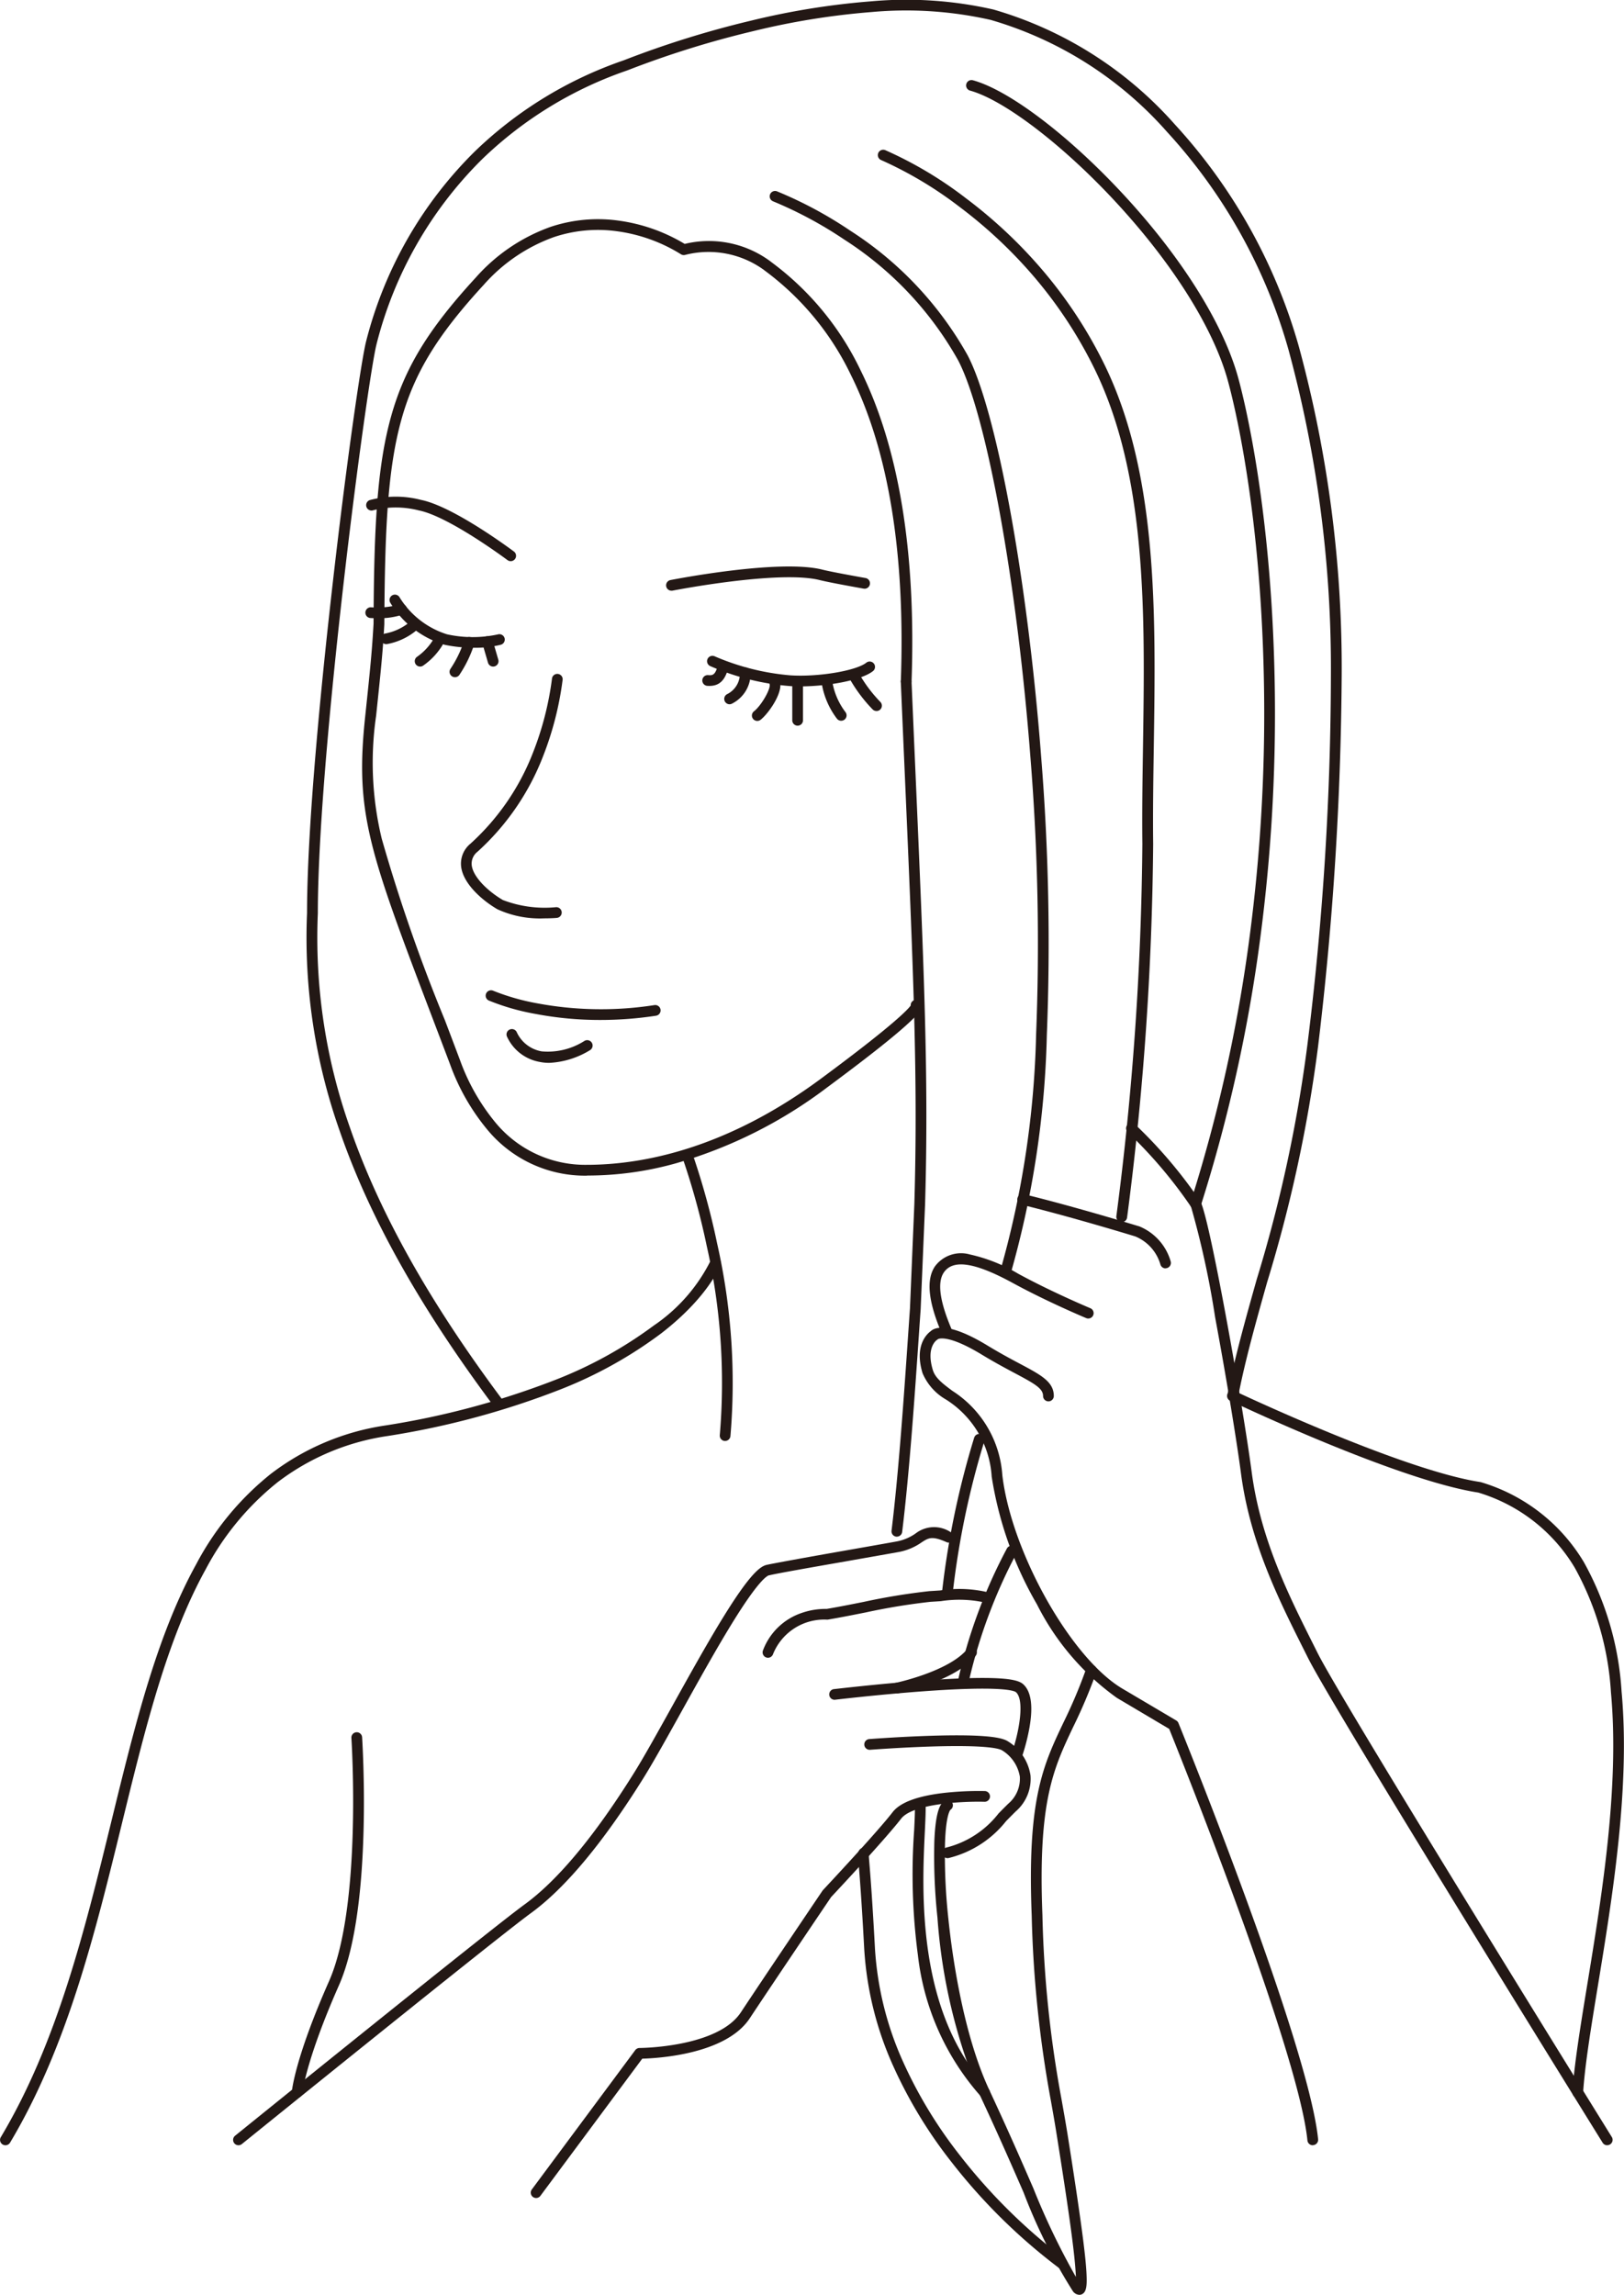 <svg xmlns="http://www.w3.org/2000/svg" width="107.16" height="151.428" viewBox="0 0 107.16 151.428"><g transform="translate(-221.784 -207.849)"><path d="M260.884,300.882a.354.354,0,0,1-.284-.142c-4.924-6.58-8.276-12.555-10.247-18.268a38.235,38.235,0,0,1-2.153-14.384c0-6.112,1.079-16.4,1.722-22,.9-7.875,1.881-14.635,2.191-15.777a26.9,26.9,0,0,1,7.142-12.455,26.539,26.539,0,0,1,9.839-6.026,64.2,64.2,0,0,1,8.4-2.618,49.678,49.678,0,0,1,7.9-1.274,26,26,0,0,1,8.093.538,25.389,25.389,0,0,1,11.965,7.573,36.222,36.222,0,0,1,8.194,14.676,80.844,80.844,0,0,1,2.825,21.671,214.8,214.8,0,0,1-1.56,24.512,93.713,93.713,0,0,1-3.363,15.559c-.751,2.673-1.461,5.2-1.916,7.563a.354.354,0,1,1-.7-.134c.461-2.395,1.174-4.933,1.93-7.621a93.135,93.135,0,0,0,3.341-15.445,198.862,198.862,0,0,0,1.556-24.428,80.152,80.152,0,0,0-2.8-21.482,35.51,35.51,0,0,0-8.031-14.389,24.68,24.68,0,0,0-11.617-7.368,25.29,25.29,0,0,0-7.864-.519,48.944,48.944,0,0,0-7.785,1.255,63.264,63.264,0,0,0-8.316,2.59l-.017.007a25.837,25.837,0,0,0-9.587,5.868A26.2,26.2,0,0,0,252.8,230.5c-.3,1.118-1.27,7.829-2.171,15.673-.641,5.58-1.717,15.848-1.717,21.924,0,0,0,.009,0,.014a37.548,37.548,0,0,0,2.114,14.132c1.948,5.642,5.266,11.555,10.145,18.075a.354.354,0,0,1-.283.567Z" transform="translate(-6.155)" fill="#231815"/><path d="M298.863,322.822l-.043,0a.354.354,0,0,1-.309-.395c.477-3.9.833-9.11,1.094-12.912.043-.628.083-1.216.121-1.751l.29-6.9c.241-8.316-.056-15.144-.648-28.747-.078-1.782-.16-3.679-.247-5.709a.354.354,0,0,1,.708-.03c.087,2.03.169,3.927.247,5.708.593,13.62.89,20.456.648,28.8l-.291,6.906s0,.007,0,.01c-.038.536-.078,1.125-.121,1.754-.261,3.81-.618,9.027-1.1,12.95A.354.354,0,0,1,298.863,322.822Z" transform="translate(-17.898 -13.575)" fill="#231815"/><path d="M313.422,291.5l-.042,0a.354.354,0,0,1-.31-.394,200.889,200.889,0,0,0,1.716-24.559c-.024-2.081.008-4.18.041-6.4.132-8.77.269-17.838-3.174-24.907a29.1,29.1,0,0,0-4.291-6.443,30.712,30.712,0,0,0-4.623-4.28,25.622,25.622,0,0,0-5.185-3.1.354.354,0,0,1,.264-.658,25.879,25.879,0,0,1,5.347,3.191,31.421,31.421,0,0,1,4.729,4.379,29.807,29.807,0,0,1,4.4,6.6c3.517,7.221,3.379,16.375,3.246,25.228-.033,2.217-.065,4.312-.041,6.384a201.559,201.559,0,0,1-1.721,24.651A.354.354,0,0,1,313.422,291.5Z" transform="translate(-17.623 -3.004)" fill="#231815"/><path d="M267.775,289.829a8.354,8.354,0,0,1-6.5-2.957,14.373,14.373,0,0,1-2.531-4.408c-.354-.934-.689-1.813-1.005-2.645-4.372-11.491-5.282-13.883-4.577-20.4.34-3.224.438-4.24.54-6.009.028-6.291.222-10.335,1.159-13.685.893-3.191,2.456-5.755,5.576-9.146a11.92,11.92,0,0,1,4.956-3.36,9.869,9.869,0,0,1,4.491-.407,11.414,11.414,0,0,1,4.348,1.535,6.806,6.806,0,0,1,5.651,1.147l.087.068a19.123,19.123,0,0,1,5.882,7.152c2.526,5.108,3.653,12.011,3.35,20.517a.354.354,0,1,1-.708-.025c.3-8.387-.8-15.176-3.277-20.177a18.471,18.471,0,0,0-5.681-6.906l-.088-.068a6.225,6.225,0,0,0-5.176-.985.355.355,0,0,1-.3-.048,10.678,10.678,0,0,0-4.209-1.511,9.161,9.161,0,0,0-4.16.386,11.233,11.233,0,0,0-4.642,3.162c-3.037,3.3-4.555,5.784-5.415,8.857-.916,3.274-1.1,7.273-1.133,13.507q0,.009,0,.019c-.1,1.79-.2,2.808-.543,6.052a21.412,21.412,0,0,0,.372,8.1,112.664,112.664,0,0,0,4.164,11.967q.475,1.248,1,2.644a13.812,13.812,0,0,0,2.4,4.192,7.674,7.674,0,0,0,5.97,2.717c3.53,0,9.085-.977,15.452-5.688,4.8-3.549,5.736-4.565,5.919-4.825a.361.361,0,0,1,0-.058.355.355,0,0,1,.392-.313.386.386,0,0,1,.326.283c.068.251-.063.529-.967,1.347-1,.909-2.77,2.3-5.25,4.136a30.442,30.442,0,0,1-9.969,5.011,21.586,21.586,0,0,1-5.881.815Z" transform="translate(-7.269 -4.403)" fill="#231815"/><path d="M279.454,258.2a.354.354,0,0,1-.068-.7c.292-.057,7.193-1.4,10.023-.692.423.106,1.385.293,2.858.556a.354.354,0,1,1-.125.7c-1.49-.266-2.467-.457-2.906-.566-2.677-.67-9.644.686-9.714.7A.358.358,0,0,1,279.454,258.2Z" transform="translate(-13.37 -11.373)" fill="#231815"/><path d="M262.832,254.856a.353.353,0,0,1-.212-.071c-.038-.029-3.859-2.881-5.845-3.278a6.126,6.126,0,0,0-3-.015.354.354,0,0,1-.249-.664,6.615,6.615,0,0,1,3.388-.016c2.143.429,5.969,3.285,6.131,3.406a.354.354,0,0,1-.213.638Z" transform="translate(-7.351 -9.977)" fill="#231815"/><path d="M288.774,266.308c-.21,0-.413-.005-.607-.016a16.362,16.362,0,0,1-5.319-1.321.354.354,0,0,1,.283-.65,15.936,15.936,0,0,0,5.046,1.262h.02c1.829.106,4.279-.31,4.946-.839a.354.354,0,0,1,.44.555C292.8,265.921,290.554,266.308,288.774,266.308Z" transform="translate(-14.195 -13.167)" fill="#231815"/><path d="M282.694,266.391q-.069,0-.141-.005a.354.354,0,0,1,.053-.707c.262.02.469.035.639-.63a.354.354,0,1,1,.687.175C283.726,266.026,283.342,266.391,282.694,266.391Z" transform="translate(-14.099 -13.281)" fill="#231815"/><path d="M284.47,267.722a.354.354,0,0,1-.147-.677,1.516,1.516,0,0,0,.825-1.4.354.354,0,0,1,.354-.352h0a.354.354,0,0,1,.352.356,2.225,2.225,0,0,1-1.239,2.037A.353.353,0,0,1,284.47,267.722Z" transform="translate(-14.541 -13.401)" fill="#231815"/><path d="M286.849,269.013a.354.354,0,0,1-.218-.634c.483-.376,1.128-1.5,1.03-1.793a.354.354,0,1,1,.673-.223c.256.772-.767,2.185-1.267,2.575A.353.353,0,0,1,286.849,269.013Z" transform="translate(-15.095 -13.593)" fill="#231815"/><path d="M0,2.677a.354.354,0,0,1-.354-.354V0A.354.354,0,0,1,0-.354.354.354,0,0,1,.354,0V2.323A.354.354,0,0,1,0,2.677Z" transform="translate(274.416 253.056)" fill="#231815"/><path d="M293.782,269a.354.354,0,0,1-.287-.146,5.262,5.262,0,0,1-1-2.344.354.354,0,1,1,.7-.1,4.565,4.565,0,0,0,.876,2.027.354.354,0,0,1-.287.562Z" transform="translate(-16.493 -13.591)" fill="#231815"/><path d="M296.648,268.205a.353.353,0,0,1-.25-.1,9.958,9.958,0,0,1-1.567-2.108.354.354,0,1,1,.614-.354,9.265,9.265,0,0,0,1.454,1.96.354.354,0,0,1-.25.605Z" transform="translate(-17.029 -13.44)" fill="#231815"/><path d="M260.856,262.531a9.607,9.607,0,0,1-1.9-.193,6.287,6.287,0,0,1-3.6-2.778.354.354,0,0,1,.609-.363h0a5.667,5.667,0,0,0,3.134,2.446,7.879,7.879,0,0,0,3.358.006.354.354,0,0,1,.194.682A7.044,7.044,0,0,1,260.856,262.531Z" transform="translate(-7.818 -11.938)" fill="#231815"/><path d="M254,260.768c-.249,0-.422-.011-.441-.012a.354.354,0,0,1,.045-.707h0a5.265,5.265,0,0,0,1.872-.19.354.354,0,1,1,.28.651A4.972,4.972,0,0,1,254,260.768Z" transform="translate(-7.334 -12.126)" fill="#231815"/><path d="M254.9,262.774a.354.354,0,0,1-.062-.7h0a3.582,3.582,0,0,0,1.747-.863.354.354,0,1,1,.53.47,4.245,4.245,0,0,1-2.152,1.09A.356.356,0,0,1,254.9,262.774Z" transform="translate(-7.644 -12.42)" fill="#231815"/><path d="M257.834,264.537a.354.354,0,0,1-.19-.654h0a3.828,3.828,0,0,0,1.2-1.382.354.354,0,0,1,.634.317,4.487,4.487,0,0,1-1.456,1.664A.353.353,0,0,1,257.834,264.537Z" transform="translate(-8.327 -12.704)" fill="#231815"/><path d="M260.831,265.323a.354.354,0,0,1-.3-.546,7.559,7.559,0,0,0,.89-1.814.354.354,0,1,1,.7.127,8.117,8.117,0,0,1-.99,2.07A.354.354,0,0,1,260.831,265.323Z" transform="translate(-9.026 -12.789)" fill="#231815"/><path d="M.376,1.646a.354.354,0,0,1-.34-.255L-.34.1A.354.354,0,0,1-.1-.34.354.354,0,0,1,.34-.1L.716,1.192a.355.355,0,0,1-.34.454Z" transform="translate(253.949 250.188)" fill="#231815"/><path d="M266.949,281.971a6.73,6.73,0,0,1-3.09-.6c-1.037-.605-2.289-1.716-2.4-2.856a1.705,1.705,0,0,1,.622-1.474,15.8,15.8,0,0,0,4.135-6.034,20.334,20.334,0,0,0,1.247-4.887.354.354,0,0,1,.7.091,21.044,21.044,0,0,1-1.291,5.058,16.506,16.506,0,0,1-4.322,6.3,1,1,0,0,0-.39.875c.082.814,1.123,1.771,2.056,2.315a7.7,7.7,0,0,0,3.5.475.354.354,0,0,1,.06.706C267.739,281.945,267.413,281.971,266.949,281.971Z" transform="translate(-9.252 -13.522)" fill="#231815"/><path d="M271.157,295.035a22.788,22.788,0,0,1-4.293-.4,15.18,15.18,0,0,1-3.072-.881.354.354,0,0,1,.289-.647h0a14.862,14.862,0,0,0,2.942.837,22.9,22.9,0,0,0,7.694.11.354.354,0,1,1,.107.7A24.339,24.339,0,0,1,271.157,295.035Z" transform="translate(-9.751 -19.882)" fill="#231815"/><path d="M268.193,298.645a3.1,3.1,0,0,1-.65-.067,2.928,2.928,0,0,1-2.146-1.685.354.354,0,0,1,.664-.249h0a2.224,2.224,0,0,0,1.631,1.241,4.488,4.488,0,0,0,2.815-.683.354.354,0,0,1,.384.6A5.646,5.646,0,0,1,268.193,298.645Z" transform="translate(-10.168 -20.661)" fill="#231815"/><path d="M350.539,374.2h-.023a.354.354,0,0,1-.331-.376c.121-1.865.522-4.316.987-7.155.948-5.788,2.128-12.99,1.554-19.222a19.333,19.333,0,0,0-2.391-8.235,11.133,11.133,0,0,0-6.366-4.955c-5.309-.82-15.9-5.837-16.348-6.05a.354.354,0,1,1,.3-.64c.109.052,10.98,5.2,16.177,5.994a.353.353,0,0,1,.053.012,11.827,11.827,0,0,1,6.786,5.273,20.023,20.023,0,0,1,2.49,8.537c.582,6.322-.606,13.574-1.56,19.4-.462,2.82-.861,5.255-.979,7.086A.354.354,0,0,1,350.539,374.2Z" transform="translate(-24.643 -27.919)" fill="#231815"/><path d="M242.2,380.07a.354.354,0,0,1-.223-.63c.686-.555,16.822-13.6,19.1-15.26,2.19-1.593,4.619-4.512,7.219-8.675.659-1.055,1.568-2.692,2.531-4.424,1.116-2.008,2.38-4.283,3.47-6.036,1.685-2.709,2.343-3.181,2.76-3.274s2.568-.486,5.07-.925c1.189-.209,2.417-.424,3.457-.611a3.177,3.177,0,0,0,1.307-.544,1.983,1.983,0,0,1,2.32-.066.354.354,0,0,1-.288.648c-.965-.429-1.193-.281-1.646.013a3.836,3.836,0,0,1-1.567.647c-1.041.187-2.27.4-3.46.612-2.3.4-4.669.819-5.017.914l-.02,0c-.128.027-.673.319-2.314,2.957-1.081,1.738-2.341,4.005-3.452,6.006-.967,1.741-1.881,3.385-2.55,4.456-2.649,4.241-5.14,7.226-7.4,8.872s-18.9,15.1-19.072,15.238A.353.353,0,0,1,242.2,380.07Z" transform="translate(-4.679 -30.663)" fill="#231815"/><path d="M287.769,349.145a.355.355,0,0,1-.33-.484A4.141,4.141,0,0,1,290,346.186a4.778,4.778,0,0,1,1.639-.263c.853-.145,1.66-.307,2.441-.463a42.534,42.534,0,0,1,4.345-.712h.013c.237-.014.467-.029.69-.044a8.221,8.221,0,0,1,3.37.174.354.354,0,0,1-.263.658,7.894,7.894,0,0,0-3.061-.125c-.222.015-.452.03-.688.044a42.045,42.045,0,0,0-4.268.7c-.8.159-1.622.324-2.5.473a.356.356,0,0,1-.083,0,3.637,3.637,0,0,0-3.536,2.289A.355.355,0,0,1,287.769,349.145Z" transform="translate(-15.31 -31.907)" fill="#231815"/><path d="M305.535,357.639a.355.355,0,0,1-.335-.47c.46-1.332.845-3.444.26-3.972-.092-.079-.827-.454-6.259-.049-2.885.215-5.677.546-5.7.549a.354.354,0,0,1-.084-.7c.028,0,2.846-.337,5.753-.554,1.712-.127,3.121-.19,4.188-.186,1.875.007,2.357.215,2.58.416.521.47.66,1.427.414,2.846a13.455,13.455,0,0,1-.479,1.884A.354.354,0,0,1,305.535,357.639Z" transform="translate(-16.636 -33.686)" fill="#231815"/><path d="M301.658,365.3a.354.354,0,0,1-.074-.7,6.3,6.3,0,0,0,3.436-2.243c.2-.207.415-.422.646-.649a2.161,2.161,0,0,0,.763-1.79,2.516,2.516,0,0,0-1.172-1.731c-.182-.114-1-.366-4.681-.252-2.06.064-4.009.214-4.028.215a.354.354,0,1,1-.055-.707c.02,0,1.985-.153,4.061-.217,3.847-.119,4.741.148,5.079.36a3.2,3.2,0,0,1,1.5,2.254,2.832,2.832,0,0,1-.97,2.372c-.227.223-.436.436-.638.641a6.929,6.929,0,0,1-3.792,2.439A.356.356,0,0,1,301.658,365.3Z" transform="translate(-17.351 -34.839)" fill="#231815"/><path d="M267.817,388.845a.354.354,0,0,1-.284-.566l6.823-9.191a.354.354,0,0,1,.285-.143c.051,0,5.149-.03,6.682-2.348,1.639-2.48,5.352-7.975,5.389-8.03a.348.348,0,0,1,.035-.044c.035-.038,3.541-3.778,4.595-5.141.508-.657,1.7-1.089,3.541-1.285a20.894,20.894,0,0,1,2.538-.106.354.354,0,0,1-.021.708c-1.261-.037-4.705.091-5.5,1.116-1.045,1.352-4.306,4.839-4.619,5.172-.267.395-3.787,5.607-5.369,8s-6.115,2.638-7.093,2.663L268.1,388.7A.354.354,0,0,1,267.817,388.845Z" transform="translate(-10.656 -35.957)" fill="#231815"/><path d="M326.872,376.064a.354.354,0,0,1-.352-.319c-.591-5.913-8.452-25.5-9.122-27.156l-3.448-2.044a16.932,16.932,0,0,1-5.278-6.174,24.166,24.166,0,0,1-2.987-8.433,6.484,6.484,0,0,0-3.013-5.081,3.642,3.642,0,0,1-1.548-1.74c-.561-1.842.312-2.608.538-2.77.251-.239,1.127-.645,3.74.942.839.51,1.568.9,2.153,1.21,1.39.74,2.23,1.187,2.23,2.123a.354.354,0,0,1-.709,0c0-.491-.535-.8-1.854-1.5-.593-.316-1.332-.709-2.188-1.229-2.174-1.321-2.824-1.059-2.894-1.022a.262.262,0,0,1-.066.05c-.058.039-.718.523-.272,1.987.163.535.662.907,1.294,1.378a7.175,7.175,0,0,1,3.292,5.565c.608,5.1,4.532,12.072,7.923,14.082l3.551,2.1a.354.354,0,0,1,.148.172c.35.863,8.591,21.216,9.215,27.462a.354.354,0,0,1-.317.388Z" transform="translate(-18.465 -26.657)" fill="#231815"/><path d="M350.441,371.954a.354.354,0,0,1-.3-.168c-.725-1.169-17.783-28.67-19.442-31.992l-.278-.554c-1.661-3.312-3.543-7.066-4.143-11.618-.3-2.278-.986-6.416-1.706-10.3a59.027,59.027,0,0,0-1.587-7.288,30.4,30.4,0,0,0-4.176-4.922.354.354,0,0,1,.482-.519,30.649,30.649,0,0,1,4.3,5.07c.6.976,2.806,13.423,3.392,17.863s2.438,8.13,4.074,11.393l.278.555c1.644,3.293,19.233,31.649,19.411,31.935a.354.354,0,0,1-.3.541Z" transform="translate(-22.607 -22.547)" fill="#231815"/><path d="M319.117,315.518a.355.355,0,0,1-.342-.263,2.86,2.86,0,0,0-1.651-1.844c-.221-.068-4.171-1.277-7.52-2.1a.354.354,0,0,1,.169-.688c3.45.845,7.528,2.1,7.569,2.111l.015,0a3.561,3.561,0,0,1,2.1,2.331.355.355,0,0,1-.343.446Z" transform="translate(-20.423 -23.973)" fill="#231815"/><path d="M302.967,321.341a.354.354,0,0,1-.325-.213c-.946-2.171-1.108-3.66-.5-4.551a2.14,2.14,0,0,1,2.31-.78,10.725,10.725,0,0,1,3.167,1.262c2.255,1.23,4.747,2.271,4.772,2.282a.354.354,0,1,1-.272.654c-.025-.01-2.551-1.066-4.839-2.314-2.5-1.364-3.947-1.587-4.553-.7-.456.664-.267,1.965.562,3.867a.355.355,0,0,1-.325.5Z" transform="translate(-18.662 -25.169)" fill="#231815"/><path d="M283.327,326.027l-.039,0a.354.354,0,0,1-.313-.391,40.955,40.955,0,0,0-.865-12.489,47.9,47.9,0,0,0-1.6-5.817.354.354,0,0,1,.666-.243A48.7,48.7,0,0,1,282.8,313a41.666,41.666,0,0,1,.876,12.714A.354.354,0,0,1,283.327,326.027Z" transform="translate(-13.695 -23.095)" fill="#231815"/><path d="M222.138,374.656a.354.354,0,0,1-.3-.536c3.722-6.229,5.546-13.686,7.31-20.9,1.536-6.281,2.987-12.213,5.58-16.9a18.912,18.912,0,0,1,4.93-5.97,16.38,16.38,0,0,1,7.549-3.19,53.706,53.706,0,0,0,11.213-3.006,27.773,27.773,0,0,0,6.5-3.586,11.24,11.24,0,0,0,3.738-4.251.354.354,0,0,1,.666.242c-.031.085-.788,2.109-3.907,4.521a28.294,28.294,0,0,1-6.667,3.707,54.291,54.291,0,0,1-11.424,3.073,15.689,15.689,0,0,0-7.232,3.051,18.221,18.221,0,0,0-4.744,5.752c-2.547,4.606-3.987,10.493-5.512,16.727-1.777,7.263-3.614,14.773-7.39,21.093A.354.354,0,0,1,222.138,374.656Z" transform="translate(0 -25.249)" fill="#231815"/><path d="M247.249,381.055h-.03a.354.354,0,0,1-.323-.382c.007-.088.2-2.212,2.456-7.312,2.194-4.967,1.485-15.942,1.477-16.052a.354.354,0,1,1,.707-.048c0,.028.187,2.835.093,6.229-.127,4.581-.675,8-1.629,10.157-2.191,4.962-2.4,7.064-2.4,7.085A.355.355,0,0,1,247.249,381.055Z" transform="translate(-5.858 -34.777)" fill="#231815"/><path d="M303.222,341.993l-.036,0a.354.354,0,0,1-.317-.388,56.206,56.206,0,0,1,2.113-10.106.354.354,0,0,1,.674.218,55.393,55.393,0,0,0-2.082,9.959A.354.354,0,0,1,303.222,341.993Z" transform="translate(-18.915 -28.787)" fill="#231815"/><path d="M304.553,350.276a.355.355,0,0,1-.347-.427,34.51,34.51,0,0,1,3.247-8.794.354.354,0,0,1,.615.352,34.464,34.464,0,0,0-3.169,8.587A.354.354,0,0,1,304.553,350.276Z" transform="translate(-19.225 -31.032)" fill="#231815"/><path d="M298.863,352.658a.354.354,0,0,1-.072-.7c.035-.007,3.508-.748,4.721-2.231a.354.354,0,1,1,.549.449c-1.371,1.676-4.972,2.444-5.124,2.476A.356.356,0,0,1,298.863,352.658Z" transform="translate(-17.898 -33.066)" fill="#231815"/><path d="M309.1,394.665a.353.353,0,0,1-.208-.068,37.866,37.866,0,0,1-7.114-7.016,30.456,30.456,0,0,1-3.817-6.289,21.993,21.993,0,0,1-1.923-7.733c-.178-3.314-.306-4.872-.367-5.62-.03-.362-.043-.527-.041-.633a.429.429,0,0,1,.278-.432.355.355,0,0,1,.433.534c.006.1.019.268.036.473.062.752.19,2.316.369,5.64a21.288,21.288,0,0,0,1.863,7.484,29.751,29.751,0,0,0,3.729,6.141,37.1,37.1,0,0,0,6.971,6.877.354.354,0,0,1-.208.641Z" transform="translate(-17.227 -37.089)" fill="#231815"/><path d="M305.076,382.416a.353.353,0,0,1-.257-.11,16.878,16.878,0,0,1-4.143-9.3,40.652,40.652,0,0,1-.249-8.241c.035-.713.062-1.275.048-1.634a.354.354,0,1,1,.708-.027c.015.389-.013.965-.048,1.7-.189,3.891-.581,11.987,4.2,17.021a.354.354,0,0,1-.257.6Z" transform="translate(-18.323 -36.137)" fill="#231815"/><path d="M311.75,392.7a.549.549,0,0,1-.434-.263,36.184,36.184,0,0,1-3.235-6.484c-.767-1.758-1.722-3.946-2.9-6.456a36.846,36.846,0,0,1-2.786-11.69,37.928,37.928,0,0,1-.205-5.054c.084-2.036.409-2.489.682-2.655a.354.354,0,0,1,.376.6c-.025.028-.3.373-.356,2.25a38.549,38.549,0,0,0,.225,4.951c.219,2.125.921,7.48,2.706,11.3,1.178,2.518,2.135,4.711,2.9,6.472a47.226,47.226,0,0,0,2.807,5.846c-.017-.466-.083-1.268-.262-2.65-.244-1.887-.626-4.345-1-6.7-.128-.816-.263-1.572-.393-2.3a76.681,76.681,0,0,1-1.261-12.209c-.305-7.665.755-9.9,2.1-12.73a33.366,33.366,0,0,0,1.5-3.556.354.354,0,1,1,.669.233,34.432,34.432,0,0,1-1.533,3.626c-1.3,2.742-2.327,4.908-2.029,12.4a75.223,75.223,0,0,0,1.251,12.113c.131.735.266,1.494.4,2.317.4,2.522.8,5.146,1.045,7.076.125,1,.2,1.747.218,2.278.029.712-.014,1.123-.326,1.256A.425.425,0,0,1,311.75,392.7Z" transform="translate(-18.753 -33.424)" fill="#231815"/><path d="M320.075,289.268a.355.355,0,0,1-.338-.462,101.445,101.445,0,0,0,3.91-17.627,112.659,112.659,0,0,0,.946-15.862c-.128-12-2.027-19.421-2.406-20.788-.975-3.513-3.767-7.9-7.659-12.038-3.407-3.621-7.16-6.456-9.338-7.056a.354.354,0,0,1,.188-.683c2.329.641,6.124,3.488,9.666,7.253,3.969,4.218,6.821,8.714,7.826,12.334.384,1.382,2.3,8.887,2.432,20.97a113.372,113.372,0,0,1-.952,15.962,102.156,102.156,0,0,1-3.938,17.751A.354.354,0,0,1,320.075,289.268Z" transform="translate(-19.396 -1.607)" fill="#231815"/><path d="M303.634,295.8a.355.355,0,0,1-.338-.462,61.891,61.891,0,0,0,2.308-15.4,152.4,152.4,0,0,0-.368-18.192c-.889-11.637-2.9-22.694-4.779-26.292a22.542,22.542,0,0,0-7.517-7.968,26.648,26.648,0,0,0-4.687-2.518.354.354,0,0,1,.252-.662,26.8,26.8,0,0,1,4.812,2.58,23.256,23.256,0,0,1,7.768,8.24c1.919,3.673,3.962,14.845,4.858,26.566a153.12,153.12,0,0,1,.369,18.278,62.573,62.573,0,0,1-2.34,15.586A.355.355,0,0,1,303.634,295.8Z" transform="translate(-15.452 -3.832)" fill="#231815"/></g></svg>